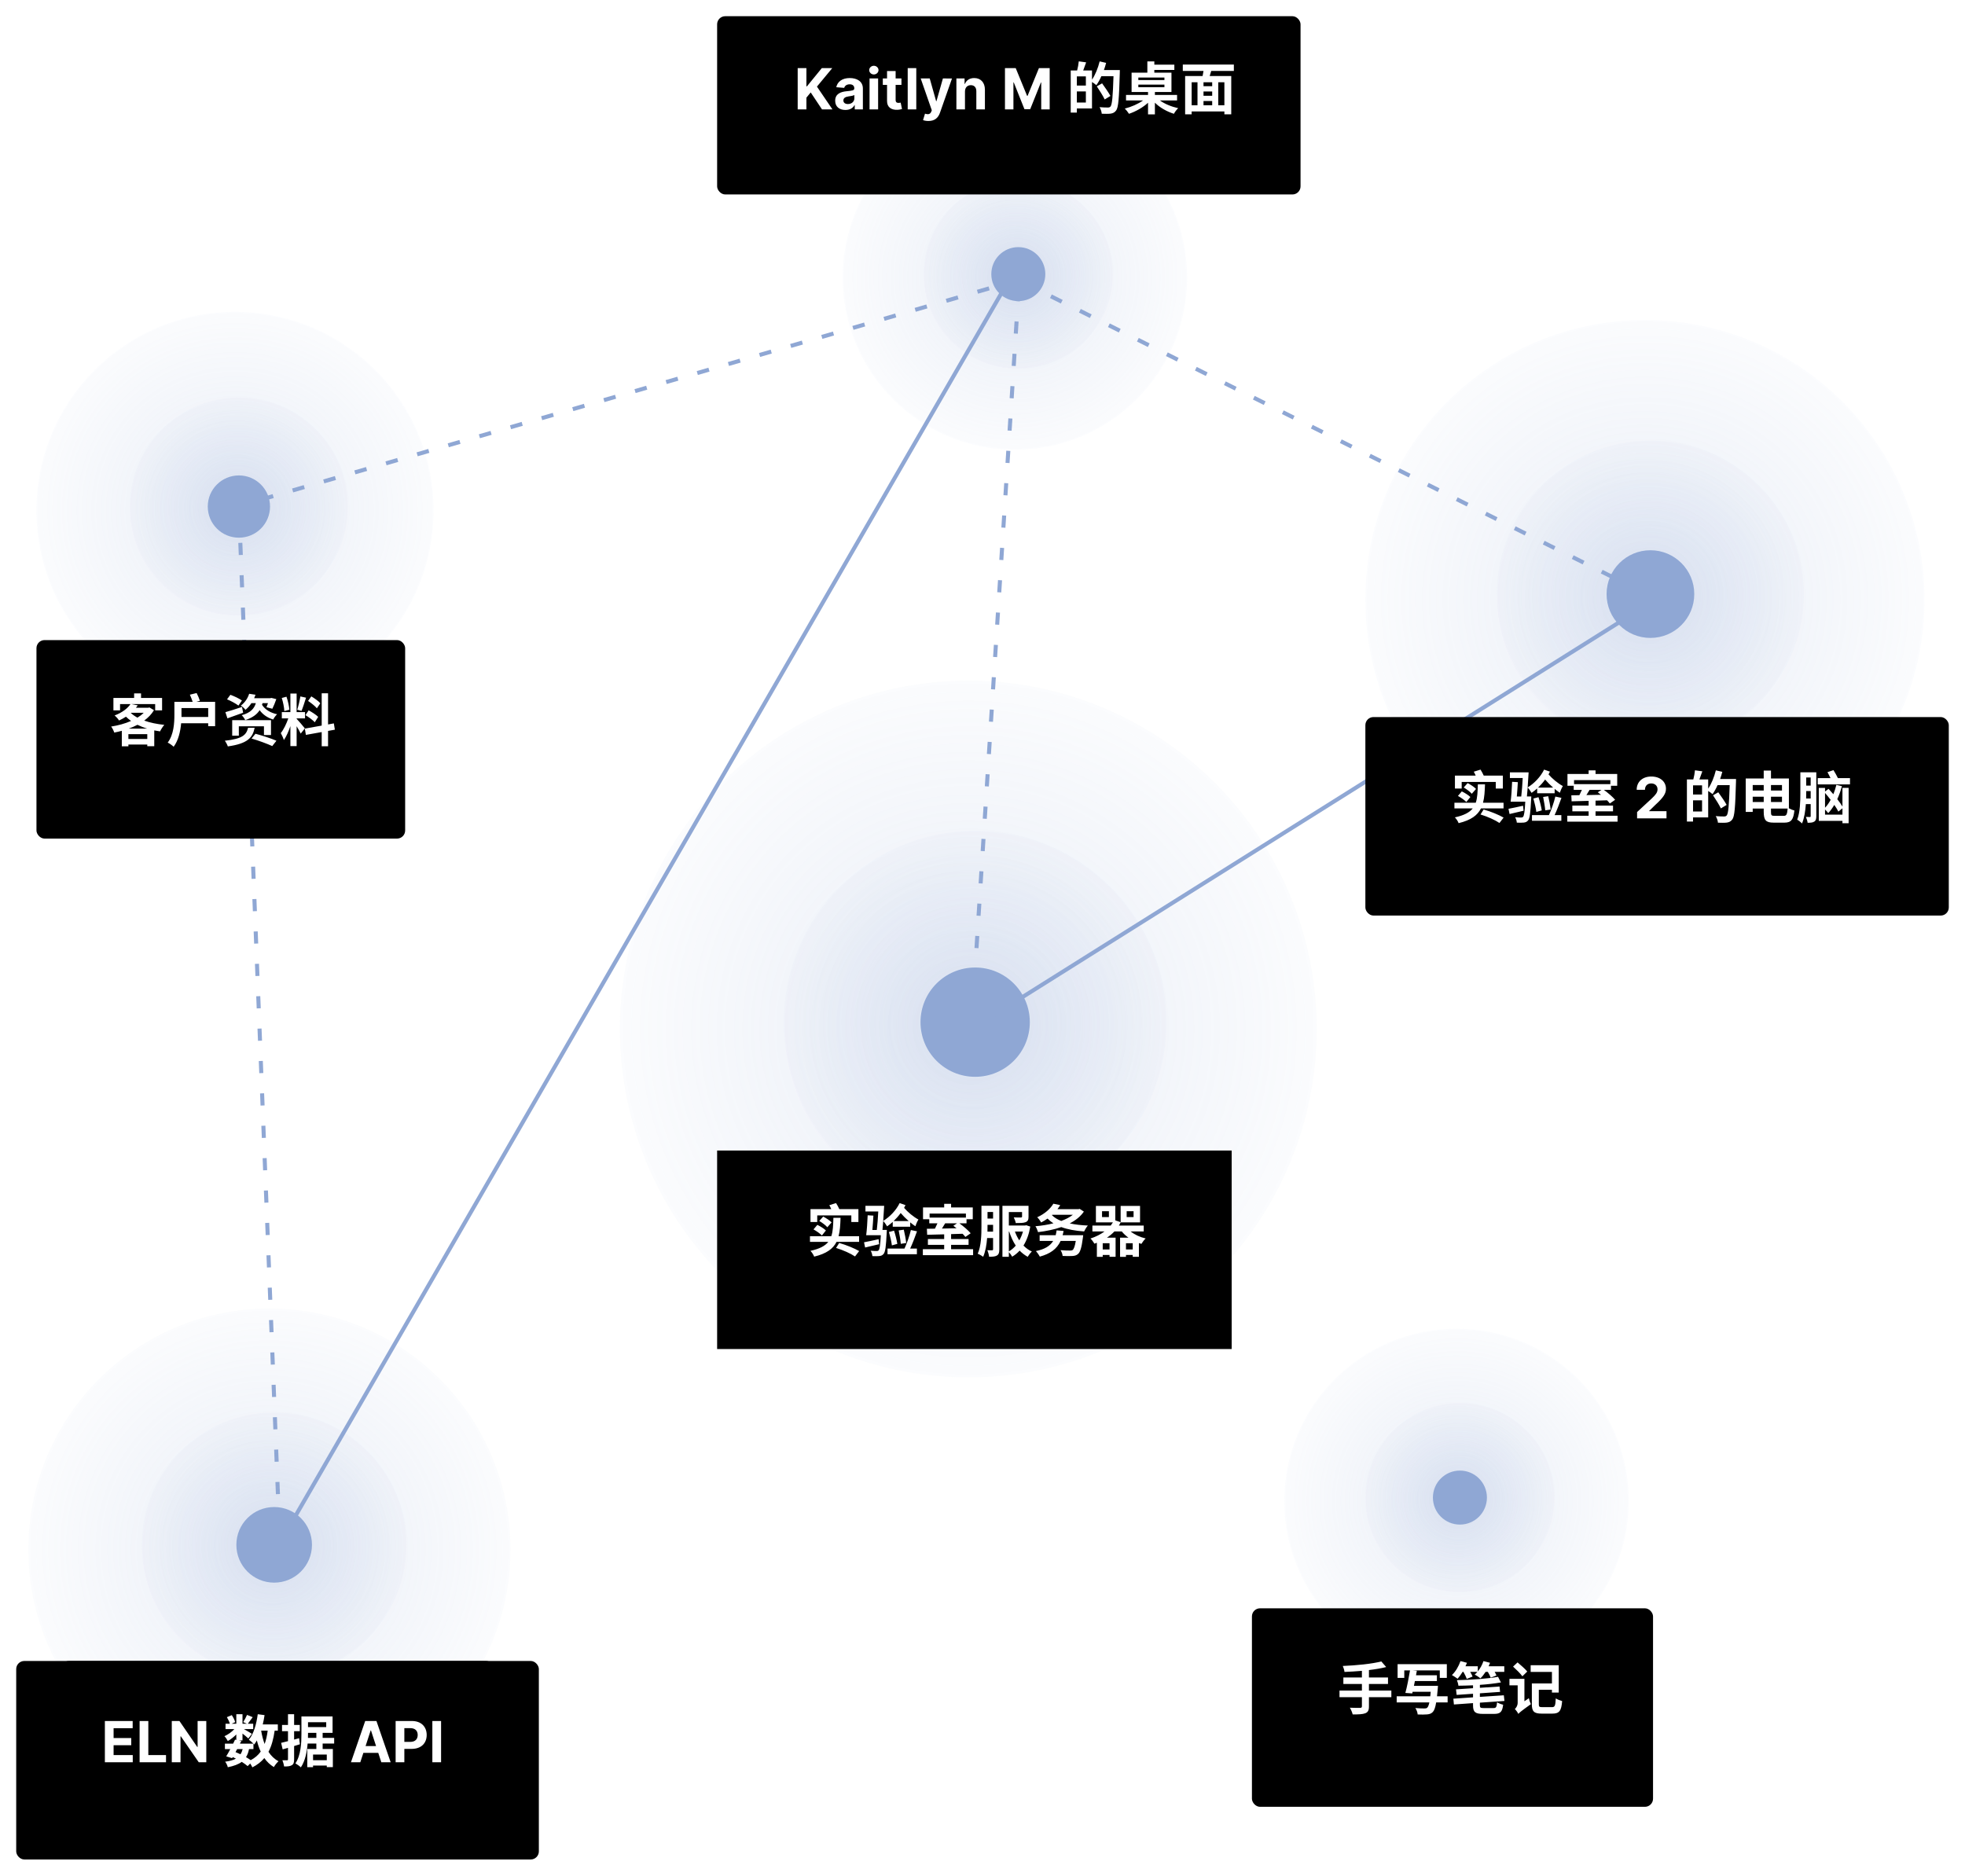<svg width="485" height="463" viewBox="0 0 485 463" fill="none" xmlns="http://www.w3.org/2000/svg">
    <line x1="56.861" y1="125.52" x2="249.861" y2="69.52" stroke="#8FA7D4" stroke-dasharray="3 5"/>
    <path d="M239.998 250L251.516 69.876" stroke="#8FA7D4" stroke-dasharray="3 5"/>
    <line x1="252.224" y1="69.553" x2="408.224" y2="147.553" stroke="#8FA7D4" stroke-dasharray="3 5"/>
    <path d="M252 64L69 381" stroke="#8FA7D4"/>
    <path d="M59.001 126L69.002 379.001" stroke="#8FA7D4" stroke-dasharray="3 5"/>
    <circle cx="239" cy="254" r="86" fill="url(#paint0_radial_607_2042)" fill-opacity="0.2"/>
    <circle cx="240.684" cy="252.318" r="47.216" fill="url(#paint1_radial_607_2042)" fill-opacity="0.2"/>
    <circle cx="240.689" cy="252.313" r="13.49" fill="#8FA7D4"/>
    <circle cx="359.5" cy="370.5" r="42.5" fill="url(#paint2_radial_607_2042)" fill-opacity="0.2"/>
    <circle cx="360.329" cy="369.668" r="23.333" fill="url(#paint3_radial_607_2042)" fill-opacity="0.2"/>
    <circle cx="360.335" cy="369.667" r="6.667" fill="#8FA7D4"/>
    <circle cx="66.5" cy="382.5" r="59.5" fill="url(#paint4_radial_607_2042)" fill-opacity="0.2"/>
    <circle cx="67.663" cy="381.336" r="32.667" fill="url(#paint5_radial_607_2042)" fill-opacity="0.2"/>
    <circle cx="67.669" cy="381.333" r="9.333" fill="#8FA7D4"/>
    <circle cx="406" cy="148" r="69" fill="url(#paint6_radial_607_2042)" fill-opacity="0.2"/>
    <circle cx="407.343" cy="146.65" r="37.882" fill="url(#paint7_radial_607_2042)" fill-opacity="0.2"/>
    <circle cx="407.355" cy="146.647" r="10.823" fill="#8FA7D4"/>
    <circle cx="58" cy="126" r="49" fill="url(#paint8_radial_607_2042)" fill-opacity="0.2"/>
    <circle cx="58.957" cy="125.042" r="26.902" fill="url(#paint9_radial_607_2042)" fill-opacity="0.2"/>
    <circle cx="58.964" cy="125.04" r="7.686" fill="#8FA7D4"/>
    <circle cx="250.5" cy="68.5" r="42.5" fill="url(#paint10_radial_607_2042)" fill-opacity="0.2"/>
    <circle cx="251.333" cy="67.668" r="23.333" fill="url(#paint11_radial_607_2042)" fill-opacity="0.2"/>
    <circle cx="251.339" cy="67.667" r="6.667" fill="#8FA7D4"/>
    <g filter="url(#filter0_d_607_2042)">
        <rect x="177" width="144" height="44" rx="2" fill="black"/>
    </g>
    <path d="M196.885 27H199.038V24.107L200.097 22.814L202.886 27H205.461L201.638 21.377L205.416 16.818H202.836L199.172 21.308H199.038V16.818H196.885V27ZM208.675 27.144C209.804 27.144 210.534 26.652 210.907 25.941H210.967V27H212.975V21.849C212.975 20.03 211.434 19.264 209.734 19.264C207.904 19.264 206.701 20.139 206.408 21.531L208.367 21.69C208.511 21.183 208.963 20.81 209.724 20.81C210.445 20.81 210.858 21.173 210.858 21.8V21.829C210.858 22.322 210.336 22.386 209.008 22.516C207.497 22.655 206.14 23.162 206.14 24.867C206.14 26.379 207.218 27.144 208.675 27.144ZM209.282 25.683C208.63 25.683 208.163 25.379 208.163 24.798C208.163 24.201 208.655 23.908 209.401 23.803C209.863 23.739 210.619 23.629 210.873 23.46V24.271C210.873 25.071 210.211 25.683 209.282 25.683ZM214.619 27H216.737V19.364H214.619V27ZM215.683 18.379C216.314 18.379 216.831 17.897 216.831 17.305C216.831 16.719 216.314 16.236 215.683 16.236C215.056 16.236 214.539 16.719 214.539 17.305C214.539 17.897 215.056 18.379 215.683 18.379ZM222.495 19.364H221.058V17.534H218.94V19.364H217.896V20.954H218.94V24.932C218.93 26.428 219.949 27.169 221.486 27.104C222.032 27.084 222.42 26.975 222.634 26.905L222.301 25.329C222.197 25.349 221.973 25.399 221.774 25.399C221.351 25.399 221.058 25.24 221.058 24.653V20.954H222.495V19.364ZM226.156 16.818H224.039V27H226.156V16.818ZM229.161 29.864C230.737 29.864 231.572 29.058 232.004 27.825L234.972 19.374L232.73 19.364L231.134 24.972H231.055L229.474 19.364H227.246L229.986 27.219L229.862 27.542C229.583 28.258 229.051 28.293 228.305 28.064L227.828 29.645C228.131 29.774 228.624 29.864 229.161 29.864ZM238.174 22.585C238.179 21.601 238.766 21.024 239.621 21.024C240.471 21.024 240.983 21.581 240.978 22.516V27H243.096V22.138C243.096 20.358 242.052 19.264 240.461 19.264C239.327 19.264 238.507 19.821 238.164 20.711H238.075V19.364H236.056V27H238.174V22.585ZM248.045 16.818V27H250.133V20.348H250.218L252.853 26.95H254.275L256.909 20.373H256.994V27H259.082V16.818H256.427L253.623 23.659H253.504L250.7 16.818H248.045ZM265.787 25.306V22.562H268.013V25.306H265.787ZM268.013 21.12H265.787V18.852H268.013V21.12ZM272.465 17.298C272.675 16.71 272.857 16.122 273.011 15.52L271.415 15.156C271.009 16.794 270.337 18.488 269.525 19.664V17.396H267.355C267.593 16.794 267.845 16.094 268.083 15.394L266.263 15.142C266.207 15.8 266.039 16.696 265.857 17.396H264.275V27.798H265.787V26.776H269.525V20.238C269.903 20.49 270.379 20.812 270.603 21.022C271.037 20.42 271.471 19.65 271.835 18.81H274.831C274.677 23.752 274.495 25.852 274.089 26.3C273.907 26.482 273.753 26.538 273.473 26.538C273.109 26.538 272.283 26.538 271.387 26.454C271.681 26.916 271.905 27.616 271.933 28.078C272.759 28.106 273.599 28.12 274.131 28.05C274.691 27.952 275.083 27.798 275.475 27.28C276.049 26.538 276.203 24.312 276.385 18.054C276.399 17.858 276.399 17.298 276.399 17.298H272.465ZM274.075 23.682C273.641 22.87 272.717 21.54 272.017 20.574L270.715 21.316C271.401 22.338 272.269 23.71 272.661 24.55L274.075 23.682ZM280.963 20.882H287.403V21.526H280.963V20.882ZM280.963 19.146H287.403V19.762H280.963V19.146ZM290.525 24.788V23.43H285.051V22.716H289.139V17.942H284.911V17.27H289.853V15.954H284.911V15.156H283.189V17.942H279.297V22.716H283.357V23.43H277.925V24.788H282.139C280.921 25.656 279.199 26.412 277.617 26.804C277.953 27.112 278.429 27.714 278.653 28.092C280.291 27.546 282.097 26.538 283.357 25.362V28.232H285.051V25.348C286.283 26.58 288.019 27.546 289.741 28.092C289.965 27.658 290.441 27.014 290.805 26.706C289.153 26.342 287.459 25.656 286.283 24.788H290.525ZM302.201 25.978H300.689V20.308H302.201V25.978ZM294.123 20.308H295.565V25.978H294.123V20.308ZM299.191 21.274H297.049V20.308H299.191V21.274ZM297.049 24.942H299.191V25.978H297.049V24.942ZM299.191 23.64H297.049V22.576H299.191V23.64ZM304.539 17.508V15.94H291.939V17.508H297.049C296.993 17.928 296.909 18.362 296.825 18.768H292.513V28.218H294.123V27.504H302.201V28.218H303.895V18.768H298.575C298.687 18.362 298.827 17.942 298.953 17.508H304.539Z" fill="white"/>
    <g filter="url(#filter1_d_607_2042)">
        <rect x="309" y="393" width="99" height="49" rx="2" fill="black"/>
    </g>
    <path d="M343.412 417.31H337.882V415.672H342.586V414.076H337.882V412.242C339.422 412.06 340.892 411.822 342.138 411.5L340.934 410.114C338.638 410.716 334.802 411.094 331.428 411.234C331.596 411.598 331.806 412.27 331.848 412.704C333.22 412.648 334.69 412.564 336.146 412.438V414.076H331.568V415.672H336.146V417.31H330.616V418.934H336.146V421.188C336.146 421.468 336.02 421.566 335.698 421.58C335.39 421.58 334.214 421.58 333.178 421.538C333.444 421.986 333.766 422.714 333.864 423.19C335.292 423.204 336.3 423.162 336.972 422.91C337.63 422.644 337.882 422.21 337.882 421.216V418.934H343.412V417.31ZM357.3 418.71H354.682C354.752 418.164 354.808 417.548 354.864 416.848C354.892 416.624 354.92 416.148 354.92 416.148H348.984C349.068 415.77 349.138 415.364 349.222 414.958H354.654V413.53H349.502C349.572 413.152 349.642 412.774 349.698 412.424L348.634 412.326H355.368V414.174H357.104V410.786H344.952V414.174H346.604V412.326H348.018C347.724 414.118 347.276 416.442 346.87 417.884L348.564 418.01L348.662 417.604H353.128C353.1 418.01 353.058 418.374 353.016 418.71H344.728V420.236H352.792C352.638 420.964 352.456 421.37 352.26 421.538C352.078 421.692 351.882 421.72 351.588 421.72C351.196 421.72 350.272 421.706 349.334 421.622C349.656 422.07 349.88 422.728 349.908 423.204C350.804 423.232 351.7 423.246 352.204 423.19C352.834 423.134 353.24 423.008 353.646 422.588C353.996 422.224 354.262 421.524 354.472 420.236H357.3V418.71ZM361.206 412.69C361.542 413.278 361.878 413.978 362.018 414.426L363.46 413.852C363.334 413.53 363.124 413.11 362.872 412.69H364.65C364.44 412.942 364.216 413.166 363.978 413.348C364.384 413.558 365.084 414.02 365.406 414.286C365.84 413.866 366.274 413.306 366.68 412.69H367.226C367.52 413.18 367.8 413.726 367.912 414.118L369.354 413.586C369.27 413.334 369.102 413.012 368.906 412.69H371.286V411.304H367.422C367.548 411.024 367.674 410.73 367.772 410.45L366.148 410.03C365.84 410.94 365.35 411.85 364.748 412.578V411.304H361.71C361.85 411.024 361.962 410.73 362.074 410.45L360.478 410.03C360.03 411.332 359.246 412.648 358.364 413.474C358.742 413.698 359.442 414.132 359.764 414.384C360.17 413.936 360.604 413.334 360.996 412.69H361.206ZM366.19 421.622C365.406 421.622 365.266 421.524 365.266 420.936V420.292L371.328 419.872L371.174 418.472L365.266 418.864V417.982L370.25 417.632L370.11 416.302L365.266 416.624V415.896C367.156 415.77 368.962 415.56 370.46 415.294L369.746 413.908C367.17 414.384 363.124 414.664 359.596 414.734C359.75 415.112 359.932 415.7 359.96 416.106C361.122 416.092 362.34 416.064 363.572 416.008V416.722L359.372 417.002L359.526 418.374L363.572 418.094V418.976L358.714 419.312L358.854 420.74L363.572 420.404V420.95C363.572 422.588 364.104 423.064 366.008 423.064H368.78C370.334 423.064 370.796 422.546 371.006 420.796C370.544 420.698 369.872 420.446 369.508 420.194C369.396 421.384 369.284 421.622 368.626 421.622H366.19ZM376.956 412.606C376.438 411.962 375.36 411.024 374.562 410.352L373.456 411.388C374.24 412.102 375.304 413.138 375.752 413.782L376.956 412.606ZM376.256 419.942V414.412H372.56V416.008H374.59V420.32C374.59 421.062 374.184 421.608 373.89 421.86C374.156 422.112 374.604 422.714 374.758 423.064C375.01 422.756 375.444 422.378 377.852 420.656C377.67 420.32 377.432 419.634 377.348 419.186L376.256 419.942ZM380.708 421.398C379.938 421.398 379.812 421.3 379.812 420.712V417.114H383.046V417.8H384.726V411.052H377.796V412.704H383.046V415.546H378.09V420.698C378.09 422.504 378.678 422.994 380.526 422.994H383.158C384.88 422.994 385.37 422.308 385.566 419.9C385.104 419.774 384.376 419.508 383.998 419.228C383.9 421.076 383.774 421.398 383.046 421.398H380.708Z" fill="white"/>
    <g filter="url(#filter2_d_607_2042)">
        <rect x="15" y="406" width="107" height="49" rx="2" fill="black"/>
    </g>
    <path d="M36.885 435H43.766V433.225H39.038V430.794H43.393V429.019H39.038V426.593H43.746V424.818H36.885V435ZM45.457 435H51.975V433.225H47.61V424.818H45.457V435ZM61.917 424.818H59.774V431.222H59.685L55.29 424.818H53.401V435H55.553V428.592H55.628L60.057 435H61.917V424.818ZM70.545 435C73.647 435 75.527 433.081 75.527 429.899C75.527 426.727 73.647 424.818 70.575 424.818H66.936V435H70.545ZM69.088 433.156V426.663H70.461C72.37 426.663 73.379 427.637 73.379 429.899C73.379 432.171 72.37 433.156 70.456 433.156H69.088ZM79.259 435.144C80.388 435.144 81.118 434.652 81.491 433.941H81.551V435H83.559V429.849C83.559 428.03 82.018 427.264 80.318 427.264C78.489 427.264 77.285 428.139 76.992 429.531L78.951 429.69C79.095 429.183 79.547 428.81 80.308 428.81C81.029 428.81 81.442 429.173 81.442 429.8V429.83C81.442 430.322 80.92 430.386 79.592 430.516C78.081 430.655 76.724 431.162 76.724 432.867C76.724 434.379 77.802 435.144 79.259 435.144ZM79.866 433.683C79.214 433.683 78.747 433.379 78.747 432.798C78.747 432.201 79.239 431.908 79.985 431.803C80.447 431.739 81.203 431.629 81.457 431.46V432.271C81.457 433.071 80.795 433.683 79.866 433.683ZM89.264 427.364H87.828V425.534H85.71V427.364H84.666V428.955H85.71V432.932C85.7 434.428 86.719 435.169 88.255 435.104C88.802 435.085 89.19 434.975 89.404 434.906L89.07 433.33C88.966 433.349 88.742 433.399 88.543 433.399C88.121 433.399 87.828 433.24 87.828 432.653V428.955H89.264V427.364ZM92.822 435.144C93.95 435.144 94.681 434.652 95.054 433.941H95.114V435H97.122V429.849C97.122 428.03 95.581 427.264 93.88 427.264C92.051 427.264 90.848 428.139 90.555 429.531L92.513 429.69C92.657 429.183 93.11 428.81 93.871 428.81C94.591 428.81 95.004 429.173 95.004 429.8V429.83C95.004 430.322 94.482 430.386 93.155 430.516C91.643 430.655 90.286 431.162 90.286 432.867C90.286 434.379 91.365 435.144 92.822 435.144ZM93.428 433.683C92.777 433.683 92.309 433.379 92.309 432.798C92.309 432.201 92.802 431.908 93.547 431.803C94.01 431.739 94.765 431.629 95.019 431.46V432.271C95.019 433.071 94.358 433.683 93.428 433.683Z" fill="white"/>
    <g filter="url(#filter3_d_607_2042)">
        <rect x="177" y="280" width="127" height="49" fill="black"/>
    </g>
    <path d="M201.71 300.012H210.124V301.65H211.874V298.458H207.156C206.946 297.968 206.638 297.422 206.358 296.974L204.692 297.492C204.86 297.772 205.028 298.122 205.168 298.458H200.044V301.65H201.71V300.012ZM205.252 301.748C204.818 301.258 203.894 300.67 203.18 300.306L202.214 301.384C202.928 301.804 203.81 302.462 204.202 302.938L205.252 301.748ZM200.785 303.47C201.528 303.876 202.438 304.52 202.858 304.968L203.852 303.736C203.404 303.288 202.466 302.7 201.738 302.35L200.785 303.47ZM212.042 306.55V305.15H206.974C207.324 303.848 207.408 302.336 207.464 300.614H205.7C205.644 302.42 205.602 303.932 205.182 305.15H199.918V306.55H204.44C203.642 307.544 202.298 308.272 200.03 308.762C200.394 309.126 200.814 309.77 200.954 310.19C204.034 309.448 205.63 308.23 206.47 306.55H212.042ZM206.358 308.048C208.136 308.594 209.97 309.42 211.034 310.148L212.056 308.818C210.922 308.16 208.948 307.334 207.128 306.816L206.358 308.048ZM216.858 305.892C215.514 306.186 214.198 306.48 213.26 306.648L213.526 307.936C214.562 307.698 215.794 307.404 216.984 307.124L216.858 305.892ZM220.568 301.412C221.184 300.81 221.786 300.152 222.304 299.424C222.892 300.11 223.564 300.782 224.278 301.412H220.568ZM220.344 302.812H224.656V301.734C225.09 302.098 225.51 302.406 225.93 302.686C226.084 302.224 226.406 301.454 226.686 301.034C225.44 300.362 224.068 299.214 223.144 298.15C223.27 297.926 223.396 297.702 223.494 297.478L222.052 296.974C221.184 298.752 219.63 300.376 217.992 301.37C218.09 300.138 218.174 298.794 218.23 297.646H213.61V299.046H216.774C216.69 300.642 216.564 302.364 216.41 303.61H215.318C215.416 302.49 215.514 301.174 215.57 300.068L214.156 299.984C214.1 301.552 213.96 303.638 213.792 304.898H217.404C217.278 307.348 217.11 308.356 216.858 308.636C216.718 308.776 216.592 308.804 216.368 308.804C216.116 308.804 215.528 308.79 214.898 308.734C215.136 309.112 215.29 309.658 215.318 310.064C215.99 310.092 216.648 310.092 217.026 310.05C217.474 309.994 217.796 309.882 218.09 309.518C218.51 309.042 218.692 307.67 218.86 304.198C218.874 304.016 218.888 303.596 218.888 303.596H217.81C217.88 302.966 217.95 302.182 218.006 301.37C218.286 301.692 218.776 302.392 218.958 302.714C219.434 302.392 219.882 302.028 220.344 301.622V302.812ZM223.662 306.83C223.578 305.92 223.326 304.59 223.074 303.54L221.814 303.722C222.024 304.758 222.262 306.13 222.332 307.026L223.662 306.83ZM221.478 307.04C221.338 306.158 221.016 304.814 220.666 303.778L219.406 304.114C219.7 305.15 220.036 306.522 220.133 307.418L221.478 307.04ZM224.824 303.624C224.502 305.038 223.83 306.928 223.242 308.202H219.056V309.602H226.308V308.202H224.642C225.216 306.998 225.832 305.36 226.336 303.946L224.824 303.624ZM236.206 301.972L235.31 302.574C235.562 302.756 235.828 302.966 236.094 303.19L232.496 303.26C232.748 302.854 233.028 302.406 233.28 301.972H236.206ZM238.404 299.564V300.558H229.444V299.564H238.404ZM234.75 308.356V307.278H239.062V305.85H234.75V304.632L237.592 304.548C237.858 304.828 238.096 305.094 238.278 305.332L239.58 304.422C238.992 303.708 237.816 302.714 236.808 301.972H238.558V300.964H240.098V298.052H234.75V297.156H233.042V298.052H227.82V300.964H229.36V301.972H231.376C231.194 302.406 230.97 302.868 230.76 303.288L228.772 303.316L228.842 304.8C230.004 304.772 231.474 304.73 233.042 304.688V305.85H229.024V307.278H233.042V308.356H227.778V309.826H240.182V308.356H234.75ZM243.724 304.03C243.738 303.568 243.738 303.134 243.738 302.714V302.336H245.11V304.03H243.724ZM245.11 299.172V300.796H243.738V299.172H245.11ZM246.65 297.632H242.24V302.714C242.24 304.758 242.184 307.572 241.316 309.476C241.68 309.602 242.366 309.994 242.66 310.232C243.234 308.958 243.514 307.236 243.64 305.598H245.11V308.37C245.11 308.566 245.04 308.622 244.872 308.622C244.704 308.622 244.186 308.636 243.682 308.608C243.892 309.028 244.088 309.784 244.13 310.218C245.04 310.218 245.642 310.176 246.076 309.91C246.538 309.616 246.65 309.168 246.65 308.398V297.632ZM249.002 304.002H249.086C249.506 305.276 250.024 306.452 250.71 307.474C250.192 308.062 249.632 308.552 249.002 308.902V304.002ZM252.488 304.002C252.264 304.786 251.956 305.528 251.578 306.186C251.144 305.514 250.78 304.772 250.5 304.002H252.488ZM253.3 302.448L253.048 302.504H249.002V299.186H252.264V300.306C252.264 300.474 252.194 300.516 251.97 300.53C251.746 300.544 250.92 300.544 250.22 300.502C250.416 300.908 250.64 301.468 250.71 301.902C251.774 301.902 252.572 301.902 253.118 301.692C253.706 301.468 253.86 301.076 253.86 300.348V297.646H247.42V310.232H249.002V309.084C249.31 309.392 249.66 309.882 249.828 310.204C250.514 309.798 251.13 309.294 251.662 308.706C252.25 309.308 252.922 309.826 253.65 310.232C253.888 309.826 254.35 309.238 254.686 308.93C253.916 308.594 253.216 308.076 252.614 307.46C253.398 306.2 253.972 304.66 254.294 302.77L253.3 302.448ZM262.274 304.898C262.372 304.562 262.442 304.226 262.512 303.848L260.79 303.708C260.734 304.142 260.65 304.52 260.566 304.898H256.604V306.312H259.95C259.138 307.642 257.724 308.398 255.68 308.818C255.988 309.14 256.478 309.84 256.646 310.19C259.18 309.49 260.832 308.356 261.784 306.312H265.522C265.312 307.628 265.046 308.314 264.766 308.538C264.584 308.678 264.388 308.692 264.094 308.692C263.674 308.692 262.666 308.678 261.756 308.594C262.036 308.986 262.246 309.588 262.274 310.022C263.198 310.064 264.094 310.064 264.612 310.036C265.242 310.008 265.69 309.896 266.096 309.518C266.614 309.07 266.964 307.95 267.272 305.57C267.314 305.346 267.356 304.898 267.356 304.898H262.274ZM259.726 299.858H264.808C264.038 300.474 263.058 300.964 261.938 301.384C260.972 301.006 260.202 300.53 259.628 299.942L259.726 299.858ZM266.474 298.402L266.236 298.472H261C261.252 298.15 261.476 297.814 261.686 297.478L259.992 297.128C259.278 298.318 257.976 299.578 256.002 300.474C256.31 300.74 256.772 301.37 256.968 301.762C257.556 301.468 258.074 301.132 258.55 300.796C258.998 301.244 259.474 301.636 260.02 301.958C258.62 302.322 257.094 302.56 255.568 302.686C255.82 303.064 256.1 303.722 256.212 304.142C258.186 303.904 260.16 303.512 261.952 302.896C263.534 303.484 265.438 303.82 267.58 303.974C267.79 303.54 268.168 302.882 268.504 302.518C266.88 302.448 265.368 302.28 264.038 301.986C265.48 301.244 266.684 300.292 267.524 299.074L266.474 298.402ZM277.912 308.426V306.886H279.578V308.426H277.912ZM273.852 308.426H272.172V306.886H273.852V308.426ZM273.698 300.432H272.004V298.976H273.698V300.432ZM278.08 298.976H279.788V300.432H278.08V298.976ZM282.294 303.974V302.518H276.162C276.316 302.266 276.47 302 276.596 301.72V301.734H281.384V297.674H276.596V301.692L275.28 301.244V297.674H270.492V301.734H274.692C274.524 302 274.342 302.266 274.146 302.518H269.624V303.974H272.62C271.64 304.702 270.464 305.29 269.148 305.724C269.47 306.004 269.932 306.648 270.128 306.998C270.338 306.928 270.534 306.858 270.73 306.774V310.246H272.172V309.784H273.852V310.232H275.35V305.514H273.208C273.894 305.066 274.51 304.548 275.056 303.974H276.876C277.338 304.548 277.898 305.066 278.528 305.514H276.456V310.246H277.912V309.784H279.578V310.232H281.104V306.844C281.3 306.914 281.51 306.984 281.72 307.04C281.958 306.648 282.406 306.032 282.77 305.71C281.356 305.374 280.04 304.758 279.06 303.974H282.294Z" fill="white"/>
    <path d="M243 252L407 149" stroke="#8FA7D4"/>
    <g filter="url(#filter4_d_607_2042)">
        <rect x="9" y="154" width="91" height="49" rx="2" fill="black"/>
    </g>
    <path d="M31.774 179.85C32.53 179.584 33.258 179.262 33.93 178.912C34.672 179.276 35.47 179.598 36.324 179.85H31.774ZM31.69 182.412V181.222H36.352V182.412H31.69ZM32.362 175.944H35.47C35.05 176.378 34.518 176.784 33.93 177.148C33.3 176.812 32.754 176.42 32.292 176L32.362 175.944ZM36.884 174.628L36.604 174.698H33.552C33.706 174.502 33.86 174.306 34 174.11L32.446 173.802H38.298V175.356H40.006V172.29H34.812V171.156H33.104V172.29H27.994V175.356H29.632V173.802H32.208C31.508 174.838 30.22 175.874 28.274 176.616C28.638 176.868 29.156 177.456 29.38 177.848C30.01 177.554 30.57 177.246 31.088 176.91C31.48 177.288 31.9 177.638 32.348 177.96C30.864 178.618 29.142 179.08 27.434 179.346C27.714 179.696 28.064 180.382 28.204 180.83C28.834 180.704 29.45 180.564 30.066 180.396V184.218H31.69V183.784H36.352V184.19H38.074V180.298C38.536 180.382 39.012 180.466 39.502 180.536C39.726 180.06 40.202 179.318 40.552 178.926C38.746 178.744 37.052 178.394 35.596 177.876C36.576 177.148 37.402 176.308 38.004 175.3L36.884 174.628ZM44.794 176.98C44.794 176.784 44.794 176.574 44.794 176.406V174.782H51.388V176.98H44.794ZM48.476 173.242L49.344 172.99C49.176 172.472 48.84 171.66 48.532 171.072L46.866 171.478C47.104 172.024 47.384 172.71 47.552 173.242H43.044V176.406C43.044 178.436 42.904 181.32 41.392 183.308C41.798 183.476 42.54 184.008 42.862 184.33C44.038 182.762 44.528 180.536 44.71 178.534H51.388V179.262H53.096V173.242H48.476ZM59.718 172.92C59.074 172.444 57.8 171.842 56.862 171.506L56.036 172.626C56.988 173.004 58.234 173.69 58.85 174.166L59.718 172.92ZM59.732 174.502C58.234 175.006 56.68 175.51 55.63 175.79L56.134 177.316C57.282 176.924 58.696 176.42 60.012 175.93L59.732 174.502ZM66.886 181.446V177.764H57.31V181.6H58.948V179.276H65.15V181.446H66.886ZM61.23 179.64C60.81 181.362 59.928 182.37 55.49 182.846C55.77 183.196 56.12 183.868 56.232 184.246C61.146 183.56 62.364 182.076 62.854 179.64H61.23ZM62.084 182.3C63.75 182.776 66.06 183.63 67.194 184.162L68.23 182.846C66.998 182.3 64.646 181.53 63.05 181.124L62.084 182.3ZM66.144 173.564C66.018 173.942 65.878 174.292 65.766 174.572L67.222 174.95C67.544 174.32 67.908 173.396 68.202 172.57L66.984 172.276L66.704 172.346H62.728C62.84 172.066 62.966 171.772 63.064 171.492L61.496 171.254C61.188 172.248 60.53 173.354 59.438 174.18C59.788 174.362 60.334 174.866 60.586 175.216C61.202 174.712 61.664 174.166 62.056 173.564H63.148C62.77 174.796 61.986 175.902 59.662 176.546C59.97 176.826 60.362 177.386 60.53 177.75C62.364 177.162 63.428 176.322 64.086 175.3C64.87 176.392 66.018 177.176 67.432 177.61C67.628 177.19 68.062 176.602 68.398 176.308C66.718 175.958 65.388 175.118 64.674 173.984C64.73 173.844 64.758 173.704 64.8 173.564H66.144ZM79.066 173.592C78.618 173.074 77.624 172.36 76.84 171.898L76.042 173.018C76.812 173.536 77.778 174.292 78.212 174.838L79.066 173.592ZM75.398 176.532C76.21 177.022 77.232 177.764 77.694 178.282L78.534 176.952C78.03 176.448 76.994 175.776 76.182 175.342L75.398 176.532ZM74.138 171.912C73.984 172.892 73.648 174.306 73.368 175.188L74.418 175.482C74.768 174.67 75.174 173.34 75.538 172.22L74.138 171.912ZM71.422 175.188C71.352 174.32 71.072 172.99 70.708 171.982L69.546 172.29C69.868 173.298 70.148 174.656 70.176 175.524L71.422 175.188ZM75.244 179.794C74.95 179.402 73.62 177.834 73.214 177.428V177.33H75.286V175.776H73.214V171.198H71.674V175.776H69.56V177.33H71.156C70.722 178.604 70.008 180.102 69.308 180.956C69.56 181.418 69.924 182.174 70.064 182.678C70.666 181.838 71.226 180.536 71.674 179.234V184.176H73.214V179.262C73.62 179.906 74.012 180.634 74.222 181.082L75.244 179.794ZM82.65 180.116L82.398 178.562L80.97 178.828V171.128H79.402V179.108L75.244 179.85L75.496 181.404L79.402 180.704V184.204H80.97V180.424L82.65 180.116Z" fill="white"/>
    <g filter="url(#filter5_d_607_2042)">
        <rect x="337" y="173" width="144" height="49" rx="2" fill="black"/>
    </g>
    <path d="M360.772 193.012H369.186V194.65H370.936V191.458H366.218C366.008 190.968 365.7 190.422 365.42 189.974L363.754 190.492C363.922 190.772 364.09 191.122 364.23 191.458H359.106V194.65H360.772V193.012ZM364.314 194.748C363.88 194.258 362.956 193.67 362.242 193.306L361.276 194.384C361.99 194.804 362.872 195.462 363.264 195.938L364.314 194.748ZM359.848 196.47C360.59 196.876 361.5 197.52 361.92 197.968L362.914 196.736C362.466 196.288 361.528 195.7 360.8 195.35L359.848 196.47ZM371.104 199.55V198.15H366.036C366.386 196.848 366.47 195.336 366.526 193.614H364.762C364.706 195.42 364.664 196.932 364.244 198.15H358.98V199.55H363.502C362.704 200.544 361.36 201.272 359.092 201.762C359.456 202.126 359.876 202.77 360.016 203.19C363.096 202.448 364.692 201.23 365.532 199.55H371.104ZM365.42 201.048C367.198 201.594 369.032 202.42 370.096 203.148L371.118 201.818C369.984 201.16 368.01 200.334 366.19 199.816L365.42 201.048ZM375.92 198.892C374.576 199.186 373.26 199.48 372.322 199.648L372.588 200.936C373.624 200.698 374.856 200.404 376.046 200.124L375.92 198.892ZM379.63 194.412C380.246 193.81 380.848 193.152 381.366 192.424C381.954 193.11 382.626 193.782 383.34 194.412H379.63ZM379.406 195.812H383.718V194.734C384.152 195.098 384.572 195.406 384.992 195.686C385.146 195.224 385.468 194.454 385.748 194.034C384.502 193.362 383.13 192.214 382.206 191.15C382.332 190.926 382.458 190.702 382.556 190.478L381.114 189.974C380.246 191.752 378.692 193.376 377.054 194.37C377.152 193.138 377.236 191.794 377.292 190.646H372.672V192.046H375.836C375.752 193.642 375.626 195.364 375.472 196.61H374.38C374.478 195.49 374.576 194.174 374.632 193.068L373.218 192.984C373.162 194.552 373.022 196.638 372.854 197.898H376.466C376.34 200.348 376.172 201.356 375.92 201.636C375.78 201.776 375.654 201.804 375.43 201.804C375.178 201.804 374.59 201.79 373.96 201.734C374.198 202.112 374.352 202.658 374.38 203.064C375.052 203.092 375.71 203.092 376.088 203.05C376.536 202.994 376.858 202.882 377.152 202.518C377.572 202.042 377.754 200.67 377.922 197.198C377.936 197.016 377.95 196.596 377.95 196.596H376.872C376.942 195.966 377.012 195.182 377.068 194.37C377.348 194.692 377.838 195.392 378.02 195.714C378.496 195.392 378.944 195.028 379.406 194.622V195.812ZM382.724 199.83C382.64 198.92 382.388 197.59 382.136 196.54L380.876 196.722C381.086 197.758 381.324 199.13 381.394 200.026L382.724 199.83ZM380.54 200.04C380.4 199.158 380.078 197.814 379.728 196.778L378.468 197.114C378.762 198.15 379.098 199.522 379.196 200.418L380.54 200.04ZM383.886 196.624C383.564 198.038 382.892 199.928 382.304 201.202H378.118V202.602H385.37V201.202H383.704C384.278 199.998 384.894 198.36 385.398 196.946L383.886 196.624ZM395.268 194.972L394.372 195.574C394.624 195.756 394.89 195.966 395.156 196.19L391.558 196.26C391.81 195.854 392.09 195.406 392.342 194.972H395.268ZM397.466 192.564V193.558H388.506V192.564H397.466ZM393.812 201.356V200.278H398.124V198.85H393.812V197.632L396.654 197.548C396.92 197.828 397.158 198.094 397.34 198.332L398.642 197.422C398.054 196.708 396.878 195.714 395.87 194.972H397.62V193.964H399.16V191.052H393.812V190.156H392.104V191.052H386.882V193.964H388.422V194.972H390.438C390.256 195.406 390.032 195.868 389.822 196.288L387.834 196.316L387.904 197.8C389.066 197.772 390.536 197.73 392.104 197.688V198.85H388.086V200.278H392.104V201.356H386.84V202.826H399.244V201.356H393.812ZM404.066 202H411.324V200.24H407.048V200.17L408.535 198.714C410.628 196.805 411.19 195.85 411.19 194.692C411.19 192.927 409.748 191.679 407.566 191.679C405.428 191.679 403.961 192.957 403.966 194.955H406.009C406.004 193.981 406.621 193.384 407.551 193.384C408.445 193.384 409.112 193.941 409.112 194.836C409.112 195.646 408.615 196.203 407.69 197.093L404.066 200.449V202ZM417.875 200.306V197.562H420.101V200.306H417.875ZM420.101 196.12H417.875V193.852H420.101V196.12ZM424.553 192.298C424.763 191.71 424.945 191.122 425.099 190.52L423.503 190.156C423.097 191.794 422.425 193.488 421.613 194.664V192.396H419.443C419.681 191.794 419.933 191.094 420.171 190.394L418.351 190.142C418.295 190.8 418.127 191.696 417.945 192.396H416.363V202.798H417.875V201.776H421.613V195.238C421.991 195.49 422.467 195.812 422.691 196.022C423.125 195.42 423.559 194.65 423.923 193.81H426.919C426.765 198.752 426.583 200.852 426.177 201.3C425.995 201.482 425.841 201.538 425.561 201.538C425.197 201.538 424.371 201.538 423.475 201.454C423.769 201.916 423.993 202.616 424.021 203.078C424.847 203.106 425.687 203.12 426.219 203.05C426.779 202.952 427.171 202.798 427.563 202.28C428.137 201.538 428.291 199.312 428.473 193.054C428.487 192.858 428.487 192.298 428.487 192.298H424.553ZM426.163 198.682C425.729 197.87 424.805 196.54 424.105 195.574L422.803 196.316C423.489 197.338 424.357 198.71 424.749 199.55L426.163 198.682ZM437.979 201.384C437.209 201.384 437.111 201.244 437.111 200.376V199.592H441.227C441.101 201.02 440.933 201.384 440.275 201.384H437.979ZM432.603 197.968V196.666H435.319V197.968H432.603ZM435.319 193.782V195.14H432.603V193.782H435.319ZM439.827 196.666V197.968H437.111V196.666H439.827ZM439.827 193.782V195.14H437.111V193.782H439.827ZM441.535 192.158H437.111V190.212H435.319V192.158H430.881V200.418H432.603V199.592H435.319V200.362C435.319 202.49 435.865 203.064 437.783 203.064H440.443C442.151 203.064 442.655 202.252 442.893 200.054C442.487 199.97 441.955 199.746 441.535 199.522V192.158ZM445.791 197.1C445.805 196.624 445.805 196.176 445.805 195.784V195.266H446.911V197.1H445.791ZM446.911 191.92V193.922H445.805V191.92H446.911ZM448.297 190.632H444.363V195.798C444.363 197.772 444.307 200.474 443.579 202.336C443.887 202.476 444.531 202.994 444.769 203.274C445.329 201.972 445.595 200.166 445.721 198.486H446.911V201.454C446.911 201.622 446.869 201.664 446.715 201.678C446.561 201.678 446.155 201.678 445.735 201.65C445.917 202.042 446.113 202.7 446.155 203.092C446.897 203.092 447.415 203.064 447.807 202.798C448.199 202.56 448.297 202.14 448.297 201.468V190.632ZM450.453 201.09V199.816C450.747 200.11 451.097 200.488 451.237 200.712C451.783 200.152 452.287 199.452 452.735 198.682C453.155 199.284 453.519 199.858 453.743 200.334L454.751 199.522V201.09H450.453ZM450.453 195.728C450.915 196.26 451.391 196.848 451.839 197.436C451.433 198.178 450.971 198.85 450.453 199.382V195.728ZM454.751 199.088C454.429 198.542 453.981 197.912 453.477 197.268C453.939 196.26 454.317 195.168 454.625 194.062L453.253 193.74C453.057 194.538 452.805 195.308 452.511 196.05C452.105 195.574 451.699 195.126 451.321 194.72L450.453 195.378V194.496H448.913V202.63H454.751V203.204H456.277V194.482H454.751V199.088ZM453.631 192.074C453.379 191.514 452.903 190.702 452.539 190.1L451.055 190.604C451.293 191.052 451.587 191.584 451.811 192.074H448.647V193.628H456.613V192.074H453.631Z" fill="white"/>
    <g filter="url(#filter6_d_607_2042)">
        <rect x="4" y="406" width="129" height="49" rx="2" fill="black"/>
    </g>
    <path d="M25.885 435H32.766V433.225H28.038V430.794H32.393V429.019H28.038V426.593H32.746V424.818H25.885V435ZM34.457 435H40.975V433.225H36.61V424.818H34.457V435ZM50.917 424.818H48.774V431.222H48.685L44.29 424.818H42.401V435H44.553V428.592H44.628L49.057 435H50.917V424.818ZM62.555 431.752V430.408C62.639 430.492 62.695 430.562 62.751 430.618C62.975 430.31 63.199 429.974 63.395 429.61C63.647 430.618 63.955 431.542 64.347 432.368C63.731 433.236 62.919 433.936 61.883 434.482C61.561 434.244 61.155 433.992 60.721 433.74C61.071 433.194 61.309 432.536 61.463 431.752H62.555ZM58.537 431.752H59.895C59.769 432.256 59.587 432.676 59.363 433.026C58.957 432.83 58.551 432.662 58.131 432.494L58.537 431.752ZM66.069 427.202C65.915 428.434 65.663 429.54 65.313 430.492C64.935 429.484 64.655 428.378 64.459 427.202H66.069ZM68.575 427.202V425.662H64.851C65.033 424.92 65.187 424.15 65.299 423.366L63.619 423.142C63.283 425.634 62.611 428.014 61.421 429.442C61.729 429.652 62.233 430.086 62.555 430.408H59.223L59.559 429.736L58.957 429.61H59.853V427.916C60.399 428.35 60.987 428.84 61.295 429.134L62.177 427.986C61.869 427.776 60.875 427.188 60.203 426.81H62.499V425.494H61.169C61.505 425.06 61.939 424.472 62.373 423.87L60.973 423.31C60.749 423.842 60.357 424.584 60.035 425.088L60.959 425.494H59.853V423.142H58.327V425.494H57.151L58.047 425.102C57.935 424.612 57.571 423.898 57.207 423.366L56.003 423.87C56.297 424.374 56.605 425.018 56.731 425.494H55.667V426.81H57.851C57.179 427.538 56.241 428.21 55.387 428.56C55.695 428.854 56.045 429.4 56.227 429.764C56.927 429.372 57.683 428.784 58.327 428.14V429.484L58.019 429.414C57.879 429.722 57.711 430.058 57.543 430.408H55.513V431.752H56.843C56.493 432.424 56.143 433.054 55.835 433.544L57.291 433.992L57.445 433.726C57.711 433.838 57.977 433.964 58.229 434.104C57.571 434.482 56.703 434.706 55.569 434.86C55.835 435.196 56.129 435.756 56.227 436.232C57.725 435.924 58.845 435.518 59.671 434.902C60.245 435.266 60.749 435.63 61.127 435.952L61.757 435.308C61.981 435.644 62.191 436.022 62.289 436.26C63.507 435.644 64.473 434.888 65.243 433.964C65.873 434.874 66.643 435.616 67.595 436.19C67.847 435.728 68.365 435.084 68.743 434.748C67.721 434.216 66.909 433.418 66.265 432.424C67.021 431.01 67.497 429.274 67.791 427.202H68.575ZM73.825 429.064L72.593 429.4V427.328H73.993V425.788H72.593V423.142H71.081V425.788H69.611V427.328H71.081V429.792C70.437 429.96 69.877 430.1 69.387 430.212L69.765 431.822L71.081 431.444V434.272C71.081 434.454 71.011 434.51 70.843 434.51C70.675 434.524 70.199 434.524 69.695 434.51C69.891 434.944 70.073 435.63 70.115 436.036C71.011 436.05 71.627 435.994 72.047 435.714C72.467 435.462 72.593 435.056 72.593 434.286V430.996C73.069 430.856 73.559 430.702 74.021 430.562L73.825 429.064ZM76.009 428.98C76.023 428.616 76.023 428.294 76.023 427.972V427.748H78.081V428.98H76.009ZM80.517 425.116V426.32H76.023V425.116H80.517ZM80.657 434.496H77.269V433.096H80.657V434.496ZM82.477 430.38V428.98H79.635V427.748H82.085V423.702H74.399V427.972C74.399 430.156 74.287 433.222 72.915 435.28C73.265 435.462 73.965 435.966 74.259 436.26C75.323 434.678 75.771 432.424 75.925 430.38H78.081V431.724H75.841V436.218H77.269V435.812H80.657V436.204H82.155V431.724H79.635V430.38H82.477ZM88.931 435L89.687 432.678H93.361L94.116 435H96.423L92.913 424.818H90.139L86.624 435H88.931ZM90.234 430.998L91.486 427.145H91.566L92.819 430.998H90.234ZM97.649 435H99.801V431.699H101.611C103.953 431.699 105.315 430.302 105.315 428.268C105.315 426.245 103.977 424.818 101.666 424.818H97.649V435ZM99.801 429.974V426.578H101.253C102.496 426.578 103.097 427.254 103.097 428.268C103.097 429.278 102.496 429.974 101.263 429.974H99.801ZM108.866 424.818H106.713V435H108.866V424.818Z" fill="white"/>
    <defs>
        <filter id="filter0_d_607_2042" x="173" y="0" width="152" height="52" filterUnits="userSpaceOnUse" color-interpolation-filters="sRGB">
            <feFlood flood-opacity="0" result="BackgroundImageFix"/>
            <feColorMatrix in="SourceAlpha" type="matrix" values="0 0 0 0 0 0 0 0 0 0 0 0 0 0 0 0 0 0 127 0" result="hardAlpha"/>
            <feOffset dy="4"/>
            <feGaussianBlur stdDeviation="2"/>
            <feColorMatrix type="matrix" values="0 0 0 0 0 0 0 0 0 0 0 0 0 0 0 0 0 0 0.25 0"/>
            <feBlend mode="normal" in2="BackgroundImageFix" result="effect1_dropShadow_607_2042"/>
            <feBlend mode="normal" in="SourceGraphic" in2="effect1_dropShadow_607_2042" result="shape"/>
        </filter>
        <filter id="filter1_d_607_2042" x="305" y="393" width="107" height="57" filterUnits="userSpaceOnUse" color-interpolation-filters="sRGB">
            <feFlood flood-opacity="0" result="BackgroundImageFix"/>
            <feColorMatrix in="SourceAlpha" type="matrix" values="0 0 0 0 0 0 0 0 0 0 0 0 0 0 0 0 0 0 127 0" result="hardAlpha"/>
            <feOffset dy="4"/>
            <feGaussianBlur stdDeviation="2"/>
            <feColorMatrix type="matrix" values="0 0 0 0 0 0 0 0 0 0 0 0 0 0 0 0 0 0 0.25 0"/>
            <feBlend mode="normal" in2="BackgroundImageFix" result="effect1_dropShadow_607_2042"/>
            <feBlend mode="normal" in="SourceGraphic" in2="effect1_dropShadow_607_2042" result="shape"/>
        </filter>
        <filter id="filter2_d_607_2042" x="11" y="406" width="115" height="57" filterUnits="userSpaceOnUse" color-interpolation-filters="sRGB">
            <feFlood flood-opacity="0" result="BackgroundImageFix"/>
            <feColorMatrix in="SourceAlpha" type="matrix" values="0 0 0 0 0 0 0 0 0 0 0 0 0 0 0 0 0 0 127 0" result="hardAlpha"/>
            <feOffset dy="4"/>
            <feGaussianBlur stdDeviation="2"/>
            <feColorMatrix type="matrix" values="0 0 0 0 0 0 0 0 0 0 0 0 0 0 0 0 0 0 0.25 0"/>
            <feBlend mode="normal" in2="BackgroundImageFix" result="effect1_dropShadow_607_2042"/>
            <feBlend mode="normal" in="SourceGraphic" in2="effect1_dropShadow_607_2042" result="shape"/>
        </filter>
        <filter id="filter3_d_607_2042" x="173" y="280" width="135" height="57" filterUnits="userSpaceOnUse" color-interpolation-filters="sRGB">
            <feFlood flood-opacity="0" result="BackgroundImageFix"/>
            <feColorMatrix in="SourceAlpha" type="matrix" values="0 0 0 0 0 0 0 0 0 0 0 0 0 0 0 0 0 0 127 0" result="hardAlpha"/>
            <feOffset dy="4"/>
            <feGaussianBlur stdDeviation="2"/>
            <feColorMatrix type="matrix" values="0 0 0 0 0 0 0 0 0 0 0 0 0 0 0 0 0 0 0.25 0"/>
            <feBlend mode="normal" in2="BackgroundImageFix" result="effect1_dropShadow_607_2042"/>
            <feBlend mode="normal" in="SourceGraphic" in2="effect1_dropShadow_607_2042" result="shape"/>
        </filter>
        <filter id="filter4_d_607_2042" x="5" y="154" width="99" height="57" filterUnits="userSpaceOnUse" color-interpolation-filters="sRGB">
            <feFlood flood-opacity="0" result="BackgroundImageFix"/>
            <feColorMatrix in="SourceAlpha" type="matrix" values="0 0 0 0 0 0 0 0 0 0 0 0 0 0 0 0 0 0 127 0" result="hardAlpha"/>
            <feOffset dy="4"/>
            <feGaussianBlur stdDeviation="2"/>
            <feColorMatrix type="matrix" values="0 0 0 0 0 0 0 0 0 0 0 0 0 0 0 0 0 0 0.25 0"/>
            <feBlend mode="normal" in2="BackgroundImageFix" result="effect1_dropShadow_607_2042"/>
            <feBlend mode="normal" in="SourceGraphic" in2="effect1_dropShadow_607_2042" result="shape"/>
        </filter>
        <filter id="filter5_d_607_2042" x="333" y="173" width="152" height="57" filterUnits="userSpaceOnUse" color-interpolation-filters="sRGB">
            <feFlood flood-opacity="0" result="BackgroundImageFix"/>
            <feColorMatrix in="SourceAlpha" type="matrix" values="0 0 0 0 0 0 0 0 0 0 0 0 0 0 0 0 0 0 127 0" result="hardAlpha"/>
            <feOffset dy="4"/>
            <feGaussianBlur stdDeviation="2"/>
            <feColorMatrix type="matrix" values="0 0 0 0 0 0 0 0 0 0 0 0 0 0 0 0 0 0 0.25 0"/>
            <feBlend mode="normal" in2="BackgroundImageFix" result="effect1_dropShadow_607_2042"/>
            <feBlend mode="normal" in="SourceGraphic" in2="effect1_dropShadow_607_2042" result="shape"/>
        </filter>
        <filter id="filter6_d_607_2042" x="0" y="406" width="137" height="57" filterUnits="userSpaceOnUse" color-interpolation-filters="sRGB">
            <feFlood flood-opacity="0" result="BackgroundImageFix"/>
            <feColorMatrix in="SourceAlpha" type="matrix" values="0 0 0 0 0 0 0 0 0 0 0 0 0 0 0 0 0 0 127 0" result="hardAlpha"/>
            <feOffset dy="4"/>
            <feGaussianBlur stdDeviation="2"/>
            <feColorMatrix type="matrix" values="0 0 0 0 0 0 0 0 0 0 0 0 0 0 0 0 0 0 0.25 0"/>
            <feBlend mode="normal" in2="BackgroundImageFix" result="effect1_dropShadow_607_2042"/>
            <feBlend mode="normal" in="SourceGraphic" in2="effect1_dropShadow_607_2042" result="shape"/>
        </filter>
        <radialGradient id="paint0_radial_607_2042" cx="0" cy="0" r="1" gradientUnits="userSpaceOnUse" gradientTransform="translate(239 254) rotate(90) scale(86)">
            <stop stop-color="#8FA7D4"/>
            <stop offset="1" stop-color="#8FA7D4" stop-opacity="0.2"/>
        </radialGradient>
        <radialGradient id="paint1_radial_607_2042" cx="0" cy="0" r="1" gradientUnits="userSpaceOnUse" gradientTransform="translate(240.684 252.318) rotate(90) scale(47.216)">
            <stop stop-color="#8FA7D4"/>
            <stop offset="1" stop-color="#8FA7D4" stop-opacity="0.2"/>
        </radialGradient>
        <radialGradient id="paint2_radial_607_2042" cx="0" cy="0" r="1" gradientUnits="userSpaceOnUse" gradientTransform="translate(359.5 370.5) rotate(90) scale(42.5)">
            <stop stop-color="#8FA7D4"/>
            <stop offset="1" stop-color="#8FA7D4" stop-opacity="0.2"/>
        </radialGradient>
        <radialGradient id="paint3_radial_607_2042" cx="0" cy="0" r="1" gradientUnits="userSpaceOnUse" gradientTransform="translate(360.329 369.668) rotate(90) scale(23.333)">
            <stop stop-color="#8FA7D4"/>
            <stop offset="1" stop-color="#8FA7D4" stop-opacity="0.2"/>
        </radialGradient>
        <radialGradient id="paint4_radial_607_2042" cx="0" cy="0" r="1" gradientUnits="userSpaceOnUse" gradientTransform="translate(66.5 382.5) rotate(90) scale(59.5)">
            <stop stop-color="#8FA7D4"/>
            <stop offset="1" stop-color="#8FA7D4" stop-opacity="0.2"/>
        </radialGradient>
        <radialGradient id="paint5_radial_607_2042" cx="0" cy="0" r="1" gradientUnits="userSpaceOnUse" gradientTransform="translate(67.663 381.336) rotate(90) scale(32.667)">
            <stop stop-color="#8FA7D4"/>
            <stop offset="1" stop-color="#8FA7D4" stop-opacity="0.2"/>
        </radialGradient>
        <radialGradient id="paint6_radial_607_2042" cx="0" cy="0" r="1" gradientUnits="userSpaceOnUse" gradientTransform="translate(406 148) rotate(90) scale(69)">
            <stop stop-color="#8FA7D4"/>
            <stop offset="1" stop-color="#8FA7D4" stop-opacity="0.2"/>
        </radialGradient>
        <radialGradient id="paint7_radial_607_2042" cx="0" cy="0" r="1" gradientUnits="userSpaceOnUse" gradientTransform="translate(407.343 146.65) rotate(90) scale(37.882)">
            <stop stop-color="#8FA7D4"/>
            <stop offset="1" stop-color="#8FA7D4" stop-opacity="0.2"/>
        </radialGradient>
        <radialGradient id="paint8_radial_607_2042" cx="0" cy="0" r="1" gradientUnits="userSpaceOnUse" gradientTransform="translate(58 126) rotate(90) scale(49)">
            <stop stop-color="#8FA7D4"/>
            <stop offset="1" stop-color="#8FA7D4" stop-opacity="0.2"/>
        </radialGradient>
        <radialGradient id="paint9_radial_607_2042" cx="0" cy="0" r="1" gradientUnits="userSpaceOnUse" gradientTransform="translate(58.957 125.042) rotate(90) scale(26.902)">
            <stop stop-color="#8FA7D4"/>
            <stop offset="1" stop-color="#8FA7D4" stop-opacity="0.2"/>
        </radialGradient>
        <radialGradient id="paint10_radial_607_2042" cx="0" cy="0" r="1" gradientUnits="userSpaceOnUse" gradientTransform="translate(250.5 68.5) rotate(90) scale(42.5)">
            <stop stop-color="#8FA7D4"/>
            <stop offset="1" stop-color="#8FA7D4" stop-opacity="0.2"/>
        </radialGradient>
        <radialGradient id="paint11_radial_607_2042" cx="0" cy="0" r="1" gradientUnits="userSpaceOnUse" gradientTransform="translate(251.333 67.668) rotate(90) scale(23.333)">
            <stop stop-color="#8FA7D4"/>
            <stop offset="1" stop-color="#8FA7D4" stop-opacity="0.2"/>
        </radialGradient>
    </defs>
</svg>
